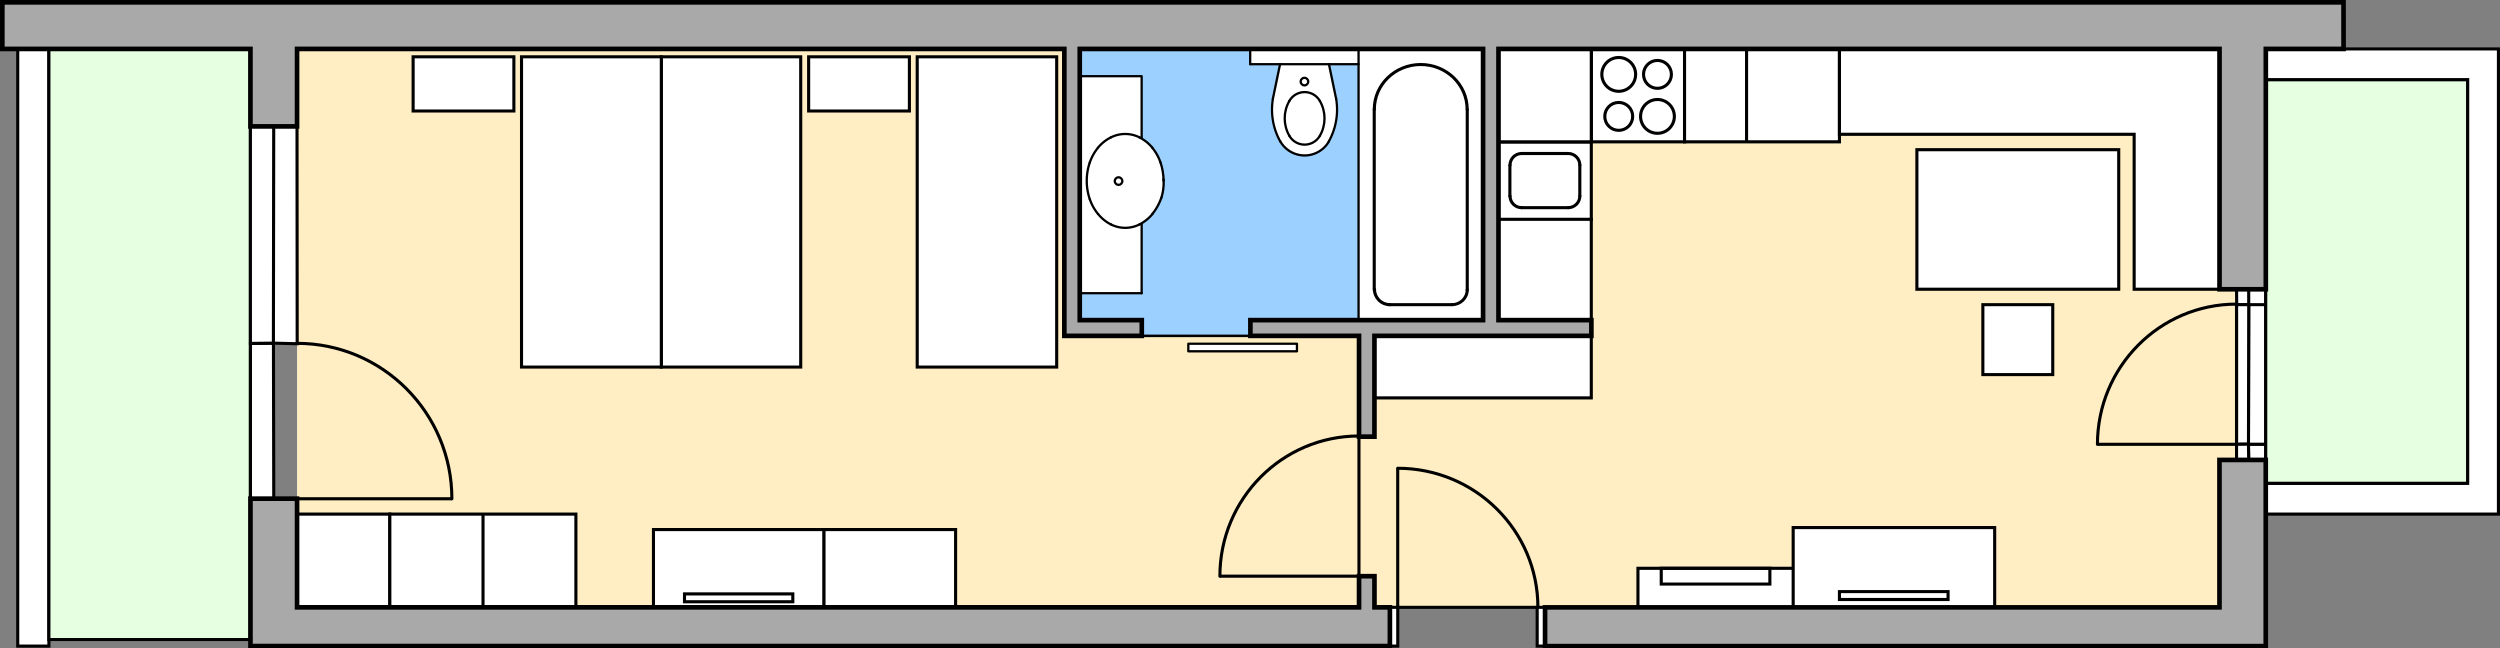 <svg width="3840mm" height="996mm" viewBox="0 0 3840 996" xmlns="http://www.w3.org/2000/svg"><rect x="0" y="0" width="3840" height="996" fill="#808080" stroke="none"/><path fill="#ffeec3" d="M3435.282 75.163V932.91H456.263V75.163z"/><path fill="#9cd1ff" d="M2277.992 75.163V515.89h-619.524V75.163z"/><path fill="#fff" d="M2277.992 75.163v428.624h-190.544V75.163z"/><path fill="#fff" d="M2087.472 75.378V99.08h-166.348V75.378zm-45.249 23.703 11.107 53.452 1.186 9.55.695 6.826-2.088 17.967-3.342 12.814-5.43 13.928-8.632 12.535-8.076 6.547-9.468 4.596-11.278 2.507-13.506-1.949-12.113-5.153-8.354-6.825-5.58-8.168-6.951-14.813-3.76-13.371-2.089-14.486-.143-12.953 1.6-9.544 11.11-53.458zm-288.637 17.939v333.308h-95.26V117.02z"/><path d="m1753.586 211.883 10.306 8.392 9.747 11.425 6.203 10.538 5.12 14.773 1.969 12.705v13.295l-1.181 13.789-2.12 7.012-6.74 14.36-7.062 10.73-9.577 9.065-6.664 6.03-3.502.76v-133.74zm238.626 316.107v11.599h-166.853V527.99z" fill="#fff"/><path d="M39.933 119.24v6.985" fill="none" stroke-linecap="round" stroke-linejoin="round" stroke-miterlimit="10" stroke-width=".148" stroke="#000" transform="matrix(0 23.823 -23.815 0 4926.458 -852.695)"/><path d="M-74.047-42.748A85.5 85.5 0 0 1 0-85.5a85.5 85.5 0 0 1 74.047 42.752" fill="none" stroke-linecap="round" stroke-linejoin="round" stroke-miterlimit="10" stroke-width="7" stroke="#000" transform="matrix(.504 0 0 -.504 2003.881 195.684)"/><path d="M-46.333-26.749a53.5 53.5 0 0 1 92.666 0" fill="none" stroke-linecap="round" stroke-linejoin="round" stroke-miterlimit="10" stroke-width="7" stroke="#000" transform="matrix(.504 0 0 -.504 2003.881 195.183)"/><path d="M46.333 26.749a53.5 53.5 0 0 1-92.666 0" fill="none" stroke-linecap="round" stroke-linejoin="round" stroke-miterlimit="10" stroke-width="7" stroke="#000" transform="matrix(.504 0 0 -.504 2003.881 168.454)"/><path d="M-92.233 53.247c-19.022-32.95-19.022-73.544 0-106.49" fill="none" stroke-linecap="round" stroke-linejoin="round" stroke-miterlimit="10" stroke-width="7" stroke="#000" transform="matrix(.504 0 0 -.504 2026.982 181.819)"/><path d="M92.233-53.247c19.022 32.95 19.022 73.544 0 106.49" fill="none" stroke-linecap="round" stroke-linejoin="round" stroke-miterlimit="10" stroke-width="7" stroke="#000" transform="matrix(.504 0 0 -.504 1980.78 181.819)"/><path d="M165.85-95.745a191.496 191.496 0 0 1 22.949 127.81" fill="none" stroke-linecap="round" stroke-linejoin="round" stroke-miterlimit="10" stroke-width="7" stroke="#000" transform="matrix(.494 0 0 -.51 1959.109 168.43)"/><path d="M-188.8 32.07a191.481 191.481 0 0 1 22.949-127.81" fill="none" stroke-linecap="round" stroke-linejoin="round" stroke-miterlimit="10" stroke-width="7" stroke="#000" transform="matrix(.494 0 0 -.51 2048.415 168.43)"/><path d="m39.933 121.15 2.244-.466m-.001 4.086-2.244-.466m.001 1.926h-.995m0-6.99H56.93" fill="none" stroke-linecap="round" stroke-linejoin="round" stroke-miterlimit="10" stroke-width=".148" stroke="#000" transform="matrix(0 23.823 -23.815 0 4926.458 -852.695)"/><path d="M42.856 112.23h11.628" fill="none" stroke-linecap="round" stroke-linejoin="round" stroke-miterlimit="10" stroke-width=".2" stroke="#000" transform="matrix(0 23.823 -23.815 0 4926.458 -852.695)"/><path d="M141.5 0c0 78.148-63.352 141.5-141.5 141.5S-141.5 78.148-141.5 0" fill="none" stroke-linecap="round" stroke-linejoin="round" stroke="#000" transform="matrix(.504 0 0 -.487 2182.256 168.001)" stroke-miterlimit="10" stroke-width="9.616"/><path d="M55.437 113.22v4" fill="none" stroke-linecap="round" stroke-linejoin="round" stroke-miterlimit="10" stroke-width=".2" stroke="#000" transform="matrix(0 23.823 -23.815 0 4926.458 -852.695)"/><path d="M0-47.5c26.234 0 47.5 21.266 47.5 47.5" fill="none" stroke-linecap="round" stroke-linejoin="round" stroke="#000" transform="matrix(.495 0 0 -.478 2230.124 445.277)" stroke-miterlimit="10" stroke-width="9.701"/><path d="M54.474 118.23H42.846" fill="none" stroke-linecap="round" stroke-linejoin="round" stroke-miterlimit="10" stroke-width=".2" stroke="#000" transform="matrix(0 23.823 -23.815 0 4926.458 -852.695)"/><path d="M-47.5 0c0-26.234 21.266-47.5 47.5-47.5" fill="none" stroke-linecap="round" stroke-linejoin="round" stroke="#000" transform="matrix(.499 0 0 -.499 2134.864 444.277)" stroke-miterlimit="10" stroke-width="9.701"/><path d="M56.929 111.24v8.001" fill="none" stroke-linecap="round" stroke-linejoin="round" stroke-miterlimit="10" stroke-width=".148" stroke="#000" transform="matrix(0 23.823 -23.815 0 4926.458 -852.695)"/><path d="M0-11.5c6.351 0 11.5 5.149 11.5 11.5S6.351 11.5 0 11.5-11.5 6.351-11.5 0-6.351-11.5 0-11.5" fill="none" stroke-linecap="round" stroke-linejoin="round" stroke-miterlimit="10" stroke-width="7" stroke="#000" transform="matrix(.504 0 0 -.504 2003.643 125.334)"/><path d="M44.687 133.23h-3.982v4m9.527-4h4.464" fill="none" stroke-linecap="round" stroke-linejoin="round" stroke-miterlimit="10" stroke-width=".147" stroke="#000" transform="matrix(0 23.823 -23.815 0 4926.458 -852.695)"/><path d="M54.836-108.42a121.498 121.498 0 0 1 39.166 31.442" fill="none" stroke-linecap="round" stroke-linejoin="round" stroke-miterlimit="10" stroke-width="7" stroke="#000" transform="matrix(.504 0 0 -.504 1722.626 290.07)"/><path d="M122.63-100.42a158.52 158.52 0 0 1 27.472 49.507" fill="none" stroke-linecap="round" stroke-linejoin="round" stroke-miterlimit="10" stroke-width="7" stroke="#000" transform="matrix(.504 0 0 -.504 1708.099 278.135)"/><path d="M125.48-42.563a132.501 132.501 0 0 1 6.737 51.258" fill="none" stroke-linecap="round" stroke-linejoin="round" stroke-miterlimit="10" stroke-width="7" stroke="#000" transform="matrix(.505 0 0 -.551 1720.483 280.327)"/><path d="M173.5 0c0 18.955-3.106 37.782-9.195 55.733" fill="none" stroke-linecap="round" stroke-linejoin="round" stroke-miterlimit="10" stroke-width="7" stroke="#000" transform="matrix(.504 0 0 -.504 1699.764 277.778)"/><path d="M136.84 46.417a144.518 144.518 0 0 1-25.045 45.135" fill="none" stroke-linecap="round" stroke-linejoin="round" stroke-miterlimit="10" stroke-width="7" stroke="#000" transform="matrix(.504 0 0 -.504 1713.576 273.085)"/><path d="M94.002 76.98a121.493 121.493 0 0 1-39.166 31.442" fill="none" stroke-linecap="round" stroke-linejoin="round" stroke-miterlimit="10" stroke-width="7" stroke="#000" transform="matrix(.504 0 0 -.504 1722.626 265.747)"/><path d="M43.553 86.113A96.5 96.5 0 0 1 0 96.5m0 0a96.506 96.506 0 0 1-43.553-10.387" transform="matrix(.504 0 0 -.504 1728.342 254.431)" fill="none" stroke-linecap="round" stroke-linejoin="round" stroke-miterlimit="10" stroke-width="7" stroke="#000"/><path d="M-54.836 108.42a121.498 121.498 0 0 1-39.166-31.442" fill="none" stroke-linecap="round" stroke-linejoin="round" stroke-miterlimit="10" stroke-width="7" stroke="#000" transform="matrix(.504 0 0 -.504 1733.82 265.747)"/><path d="M-111.8 91.552a144.49 144.49 0 0 1-25.045-45.135" fill="none" stroke-linecap="round" stroke-linejoin="round" stroke-miterlimit="10" stroke-width="7" stroke="#000" transform="matrix(.504 0 0 -.504 1742.869 273.085)"/><path d="M-164.3 55.733A173.504 173.504 0 0 1-173.495 0m-.005 0c0-18.955 3.106-37.782 9.195-55.733" transform="matrix(.504 0 0 -.504 1756.681 277.778)" fill="none" stroke-linecap="round" stroke-linejoin="round" stroke-miterlimit="10" stroke-width="7" stroke="#000"/><path d="M-136.84-46.417a144.518 144.518 0 0 1 25.045-45.135" fill="none" stroke-linecap="round" stroke-linejoin="round" stroke-miterlimit="10" stroke-width="7" stroke="#000" transform="matrix(.504 0 0 -.504 1742.869 282.471)"/><path d="M-94.002-76.98a121.493 121.493 0 0 1 39.166-31.442" fill="none" stroke-linecap="round" stroke-linejoin="round" stroke-miterlimit="10" stroke-width="7" stroke="#000" transform="matrix(.504 0 0 -.504 1734.295 290.237)"/><path d="M-43.553-86.113A96.5 96.5 0 0 1 0-96.5m0 0a96.506 96.506 0 0 1 43.553 10.387" transform="matrix(.504 0 0 -.504 1728.342 301.315)" fill="none" stroke-linecap="round" stroke-linejoin="round" stroke-miterlimit="10" stroke-width="7" stroke="#000"/><path d="M0-11.5c6.351 0 11.5 5.149 11.5 11.5S6.351 11.5 0 11.5-11.5 6.351-11.5 0-6.351-11.5 0-11.5" fill="none" stroke-linecap="round" stroke-linejoin="round" stroke-miterlimit="10" stroke-width="7" stroke="#000" transform="matrix(.504 0 0 -.504 1718.101 278.135)"/><path d="M54.696 133.23v4m3.747-7.01h-.487v-7.006h.487v7.006" fill="none" stroke-linecap="round" stroke-linejoin="round" stroke-miterlimit="10" stroke-width=".148" stroke="#000" transform="matrix(0 23.823 -23.815 0 4926.458 -852.695)"/><path d="M57.448 126.22v7.006" fill="none" stroke-width=".165" stroke="#000" transform="matrix(0 23.823 -23.815 0 4926.458 -852.695)"/><path fill="#fff" stroke-linecap="round" stroke-miterlimit="4.471" stroke-width=".2" stroke="#000" d="M39.456 148.21h3.493v6.498h-3.493zm0 7.01h20.003v8.996H39.456z" transform="matrix(0 23.823 -23.815 0 4926.458 -852.695)"/><path fill="#fff" stroke-linecap="round" stroke-miterlimit="4.471" stroke-width=".2" stroke="#000" d="M39.456 164.21h20.003v9.017H39.456zm0 9.51h3.493v6.498h-3.493zm0-35.01h20.003v8.996H39.456z" transform="matrix(0 23.823 -23.815 0 4926.458 -852.695)"/><path transform="matrix(23.815 0 0 23.823 4926.458 -852.695)" fill="#fff" stroke-linecap="round" stroke-miterlimit="4.471" stroke-width=".2" stroke="#000" d="M-110.24 44.949h6.011v4.995h-6.011z"/><path d="M48.441 109.48h-1.99" fill="#fff" stroke-linecap="round" stroke-linejoin="round" stroke-miterlimit="4.471" stroke-width=".2" stroke="#000" transform="matrix(0 23.823 -23.815 0 4926.458 -852.695)"/><path d="M0 35.5c-19.606 0-35.5-15.894-35.5-35.5" stroke-linecap="round" stroke-linejoin="round" transform="matrix(0 -.504 -.504 0 2337.291 301.077)" fill="#fff" stroke-miterlimit="4.471" stroke-width="9.449" stroke="#000"/><path d="M48.431 104.97h-1.99" fill="#fff" stroke-linecap="round" stroke-linejoin="round" stroke-miterlimit="4.471" stroke-width=".2" stroke="#000" transform="matrix(0 23.823 -23.815 0 4926.458 -852.695)"/><path d="M0-35.5c19.606 0 35.5 15.894 35.5 35.5" stroke-linecap="round" stroke-linejoin="round" transform="matrix(0 -.504 -.504 0 2408.736 253.669)" fill="#fff" stroke-miterlimit="4.471" stroke-width="9.449" stroke="#000"/><path d="M45.69 108.74v-3.006" fill="#fff" stroke-linecap="round" stroke-linejoin="round" stroke-miterlimit="4.471" stroke-width=".2" stroke="#000" transform="matrix(0 23.823 -23.815 0 4926.458 -852.695)"/><path d="M35.5 0c0 19.606-15.894 35.5-35.5 35.5" stroke-linecap="round" stroke-linejoin="round" transform="matrix(0 -.504 -.504 0 2337.291 253.669)" fill="#fff" stroke-miterlimit="4.471" stroke-width="9.449" stroke="#000"/><path d="M49.182 108.72v-3.006" fill="#fff" stroke-linecap="round" stroke-linejoin="round" stroke-miterlimit="4.471" stroke-width=".2" stroke="#000" transform="matrix(0 23.823 -23.815 0 4926.458 -852.695)"/><path d="M-35.5 0c0-19.606 15.894-35.5 35.5-35.5" stroke-linecap="round" stroke-linejoin="round" transform="matrix(0 -.504 -.504 0 2408.736 301.077)" fill="#fff" stroke-miterlimit="4.471" stroke-width="9.449" stroke="#000"/><path fill="#fff" stroke-linecap="round" stroke-miterlimit="4.471" stroke-width=".2" stroke="#000" d="M38.927 98.216h6.011v6.011h-6.011z" transform="matrix(0 23.823 -23.815 0 4926.458 -852.695)"/><path d="M0-42.5c23.472 0 42.5 19.028 42.5 42.5S23.472 42.5 0 42.5-42.5 23.472-42.5 0-23.472-42.5 0-42.5" stroke-linecap="round" stroke-linejoin="round" transform="matrix(.504 0 0 -.504 2545.863 114.257)" fill="#fff" stroke-miterlimit="4.471" stroke-width="9.449" stroke="#000"/><path d="M0-51.5c28.443 0 51.5 23.057 51.5 51.5S28.443 51.5 0 51.5-51.5 28.443-51.5 0-28.443-51.5 0-51.5" stroke-linecap="round" stroke-linejoin="round" transform="matrix(.504 0 0 -.504 2545.863 178.793)" fill="#fff" stroke-miterlimit="4.471" stroke-width="9.449" stroke="#000"/><path d="M0-51.5c28.443 0 51.5 23.057 51.5 51.5S28.443 51.5 0 51.5-51.5 28.443-51.5 0-28.443-51.5 0-51.5" stroke-linecap="round" stroke-linejoin="round" transform="matrix(.504 0 0 -.504 2486.373 114.257)" fill="#fff" stroke-miterlimit="4.471" stroke-width="9.449" stroke="#000"/><path d="M0-42.5c23.472 0 42.5 19.028 42.5 42.5S23.472 42.5 0 42.5-42.5 23.472-42.5 0-23.472-42.5 0-42.5" stroke-linecap="round" stroke-linejoin="round" transform="matrix(.504 0 0 -.504 2486.373 178.793)" fill="#fff" stroke-miterlimit="4.471" stroke-width="9.449" stroke="#000"/><path fill="#fff" stroke-linecap="square" stroke-miterlimit="4.471" stroke-width=".2" stroke="#000" d="M68.941 181.72h6.011v5.99h-6.011z" transform="matrix(0 23.823 -23.815 0 4926.458 -852.695)"/><path fill="#fff" stroke-linecap="square" stroke-miterlimit="4.471" stroke-width=".2" stroke="#000" d="M68.941 175.71h6.011v6.011h-6.011zm0-5.99h6.011v5.99h-6.011zm.995-16.01h5.016v11.007h-5.016z" transform="matrix(0 23.823 -23.815 0 4926.458 -852.695)"/><path fill="#fff" stroke-linecap="square" stroke-miterlimit="4.471" stroke-width=".2" stroke="#000" d="M69.936 145.23h5.016v8.488h-5.016zm-12.488-41h4v13.991h-4zm14.986-13.021h2.519v10.012h-2.519zm-2.625-12.996h5.144v12.996h-5.144zM49.934 104.23h6.498v5.99h-6.498z" transform="matrix(0 23.823 -23.815 0 4926.458 -852.695)"/><path fill="#fff" stroke-linecap="square" stroke-width=".2" stroke="#000" d="M38.948 104.23h5.99v6.985h-5.99z" transform="matrix(0 23.823 -23.815 0 4926.458 -852.695)"/><path fill="#fff" stroke-linecap="square" stroke-miterlimit="4.471" stroke-width=".2" stroke="#000" d="M38.948 94.215h5.99v4h-5.99zm0-5.99h5.99v5.99h-5.99zm6.498-18.013h8.996V83.23h-8.996zm9.991 4.255h4.508v4.508h-4.508z" transform="matrix(0 23.823 -23.815 0 4926.458 -852.695)"/><path d="M44.452 88.225V69.217h9.99v-5.503H38.95v24.51zm-5.504-27.496V45.722h29.993v15.007h-1.99V47.711H40.937v13.018zm0 144.991H77.45v-2.01H38.948z" fill="#fff" stroke-miterlimit="4.471" stroke-width=".2" stroke="#000" transform="matrix(0 23.823 -23.815 0 4926.458 -852.695)"/><path d="M77.027 203.71v-12.996H38.948v12.996z" fill="#e5ffe0" stroke-miterlimit="4.471" stroke-width=".2" stroke="#000" transform="matrix(0 23.823 -23.815 0 4926.458 -852.695)"/><path d="M67.947 190.71v-1.503l-10.03.02.018 1.483z" fill="#fff" stroke-miterlimit="4.471" stroke-width=".2" stroke="#000" transform="matrix(0 23.823 -23.815 0 4926.458 -852.695)"/><path d="m57.917 189.23.039-1.534-14.012.011v1.503zm0 0 .018 1.483H43.944v-1.503zm19.533-72.01v-.508h-2.498v.508zm0-9.5v-.508h-2.498v.508zM65.449 60.729h-1.016v1.115l1.016-.014z" fill="#fff" stroke-miterlimit="4.471" stroke-width=".2" stroke="#000" transform="matrix(0 23.823 -23.815 0 4926.458 -852.695)"/><path d="M64.433 60.729h-8.996v1.098l8.996.017zm-8.996 0h-.995v1.1l.995-.002zm-.995 1.101v.783l.995-.01v-.776z" fill="#fff" stroke-miterlimit="4.471" stroke-width=".2" stroke="#000" transform="matrix(0 23.823 -23.815 0 4926.458 -852.695)"/><path d="M55.437 62.613h9.001l-.006-.77-8.995-.016z" fill="#fff" stroke-miterlimit="4.471" stroke-width=".2" stroke="#000" transform="matrix(0 23.823 -23.815 0 4926.458 -852.695)"/><path d="M64.438 62.613h1.01v-.783l-1.016.014z" fill="#fff" stroke-miterlimit="4.471" stroke-width=".2" stroke="#000" transform="matrix(0 23.823 -23.815 0 4926.458 -852.695)"/><path fill="none" stroke-linecap="square" stroke-miterlimit="4.471" stroke-width=".2" stroke="#000" d="M74.085 155.73h.508v6.985h-.508zm-1.651-63.018h1.016v7.006h-1.016zm1.503-11.493h.508v7.006h-.508z" transform="matrix(0 23.823 -23.815 0 4926.458 -852.695)"/><g fill="none" stroke-width=".202" stroke="#000"><path d="M0 425.5C-235 425.5-425.5 235-425.5 0" stroke-linecap="round" stroke-linejoin="round" transform="matrix(.502 0 0 -.506 3435.277 682.423)" stroke-width="9.449"/><path d="M71.037 94.965h9.123v9.081" transform="matrix(0 23.597 -23.54 0 5670.772 -1209.087)"/></g><g fill="none" stroke-width=".202" stroke="#000"><path d="M0 425.5C-235 425.5-425.5 235-425.5 0" stroke-linecap="round" stroke-linejoin="round" transform="matrix(0 .502 .506 0 2146.903 932.858)" stroke-width="9.449"/><path d="M71.037 94.965h9.123v9.081" transform="matrix(-23.589 0 0 -23.548 4037.777 3169.104)"/></g><g fill="none" stroke-width=".202" stroke="#000"><path d="M0 425.5C-235 425.5-425.5 235-425.5 0" stroke-linecap="round" stroke-linejoin="round" transform="matrix(.502 0 0 -.506 2087.348 884.99)" stroke-width="9.449"/><path d="M71.037 94.965h9.123v9.081" transform="matrix(0 23.597 -23.54 0 4322.843 -1006.52)"/></g><g fill="none" stroke-width=".2" stroke="#000"><path d="M0 425.5C-235 425.5-425.5 235-425.5 0" stroke-linecap="round" stroke-linejoin="round" transform="matrix(0 .561 .559 0 456.24 766.078)" stroke-width="8.509"/><path d="M241.58 152.07v9.99" transform="matrix(0 23.823 -23.815 0 4315.699 -4989.082)"/></g><path fill="#e5ffe0" stroke-linecap="square" stroke-width=".199" stroke="#000" d="M40.938 47.712h26.014V60.73H40.938z" transform="matrix(0 23.823 -23.815 0 4926.458 -852.695)"/><path d="M35.943 55.713v151h3.006v-16.002h4.995v-3.006h-4.995v-49.488h18.5v-4.995h-1.016v4H38.949V111.21h17.484v15.007h1.016v-7.007h6.498v-.994h-6.498v-13.991h-1.016v5.99H38.949V63.71h15.494v-2.985H38.949V55.71zm29.506 8.001v-2.985h12.002v46.483h-2.498V63.714zM77.45 117.22h-2.498v.995h-2.01v.995h2.01v68.495h-7.006v3.005h9.504z" fill="#a9a9a9" stroke-miterlimit="4.157" stroke-width=".3" stroke="#000" transform="matrix(0 23.823 -23.815 0 4926.458 -852.695)"/></svg>